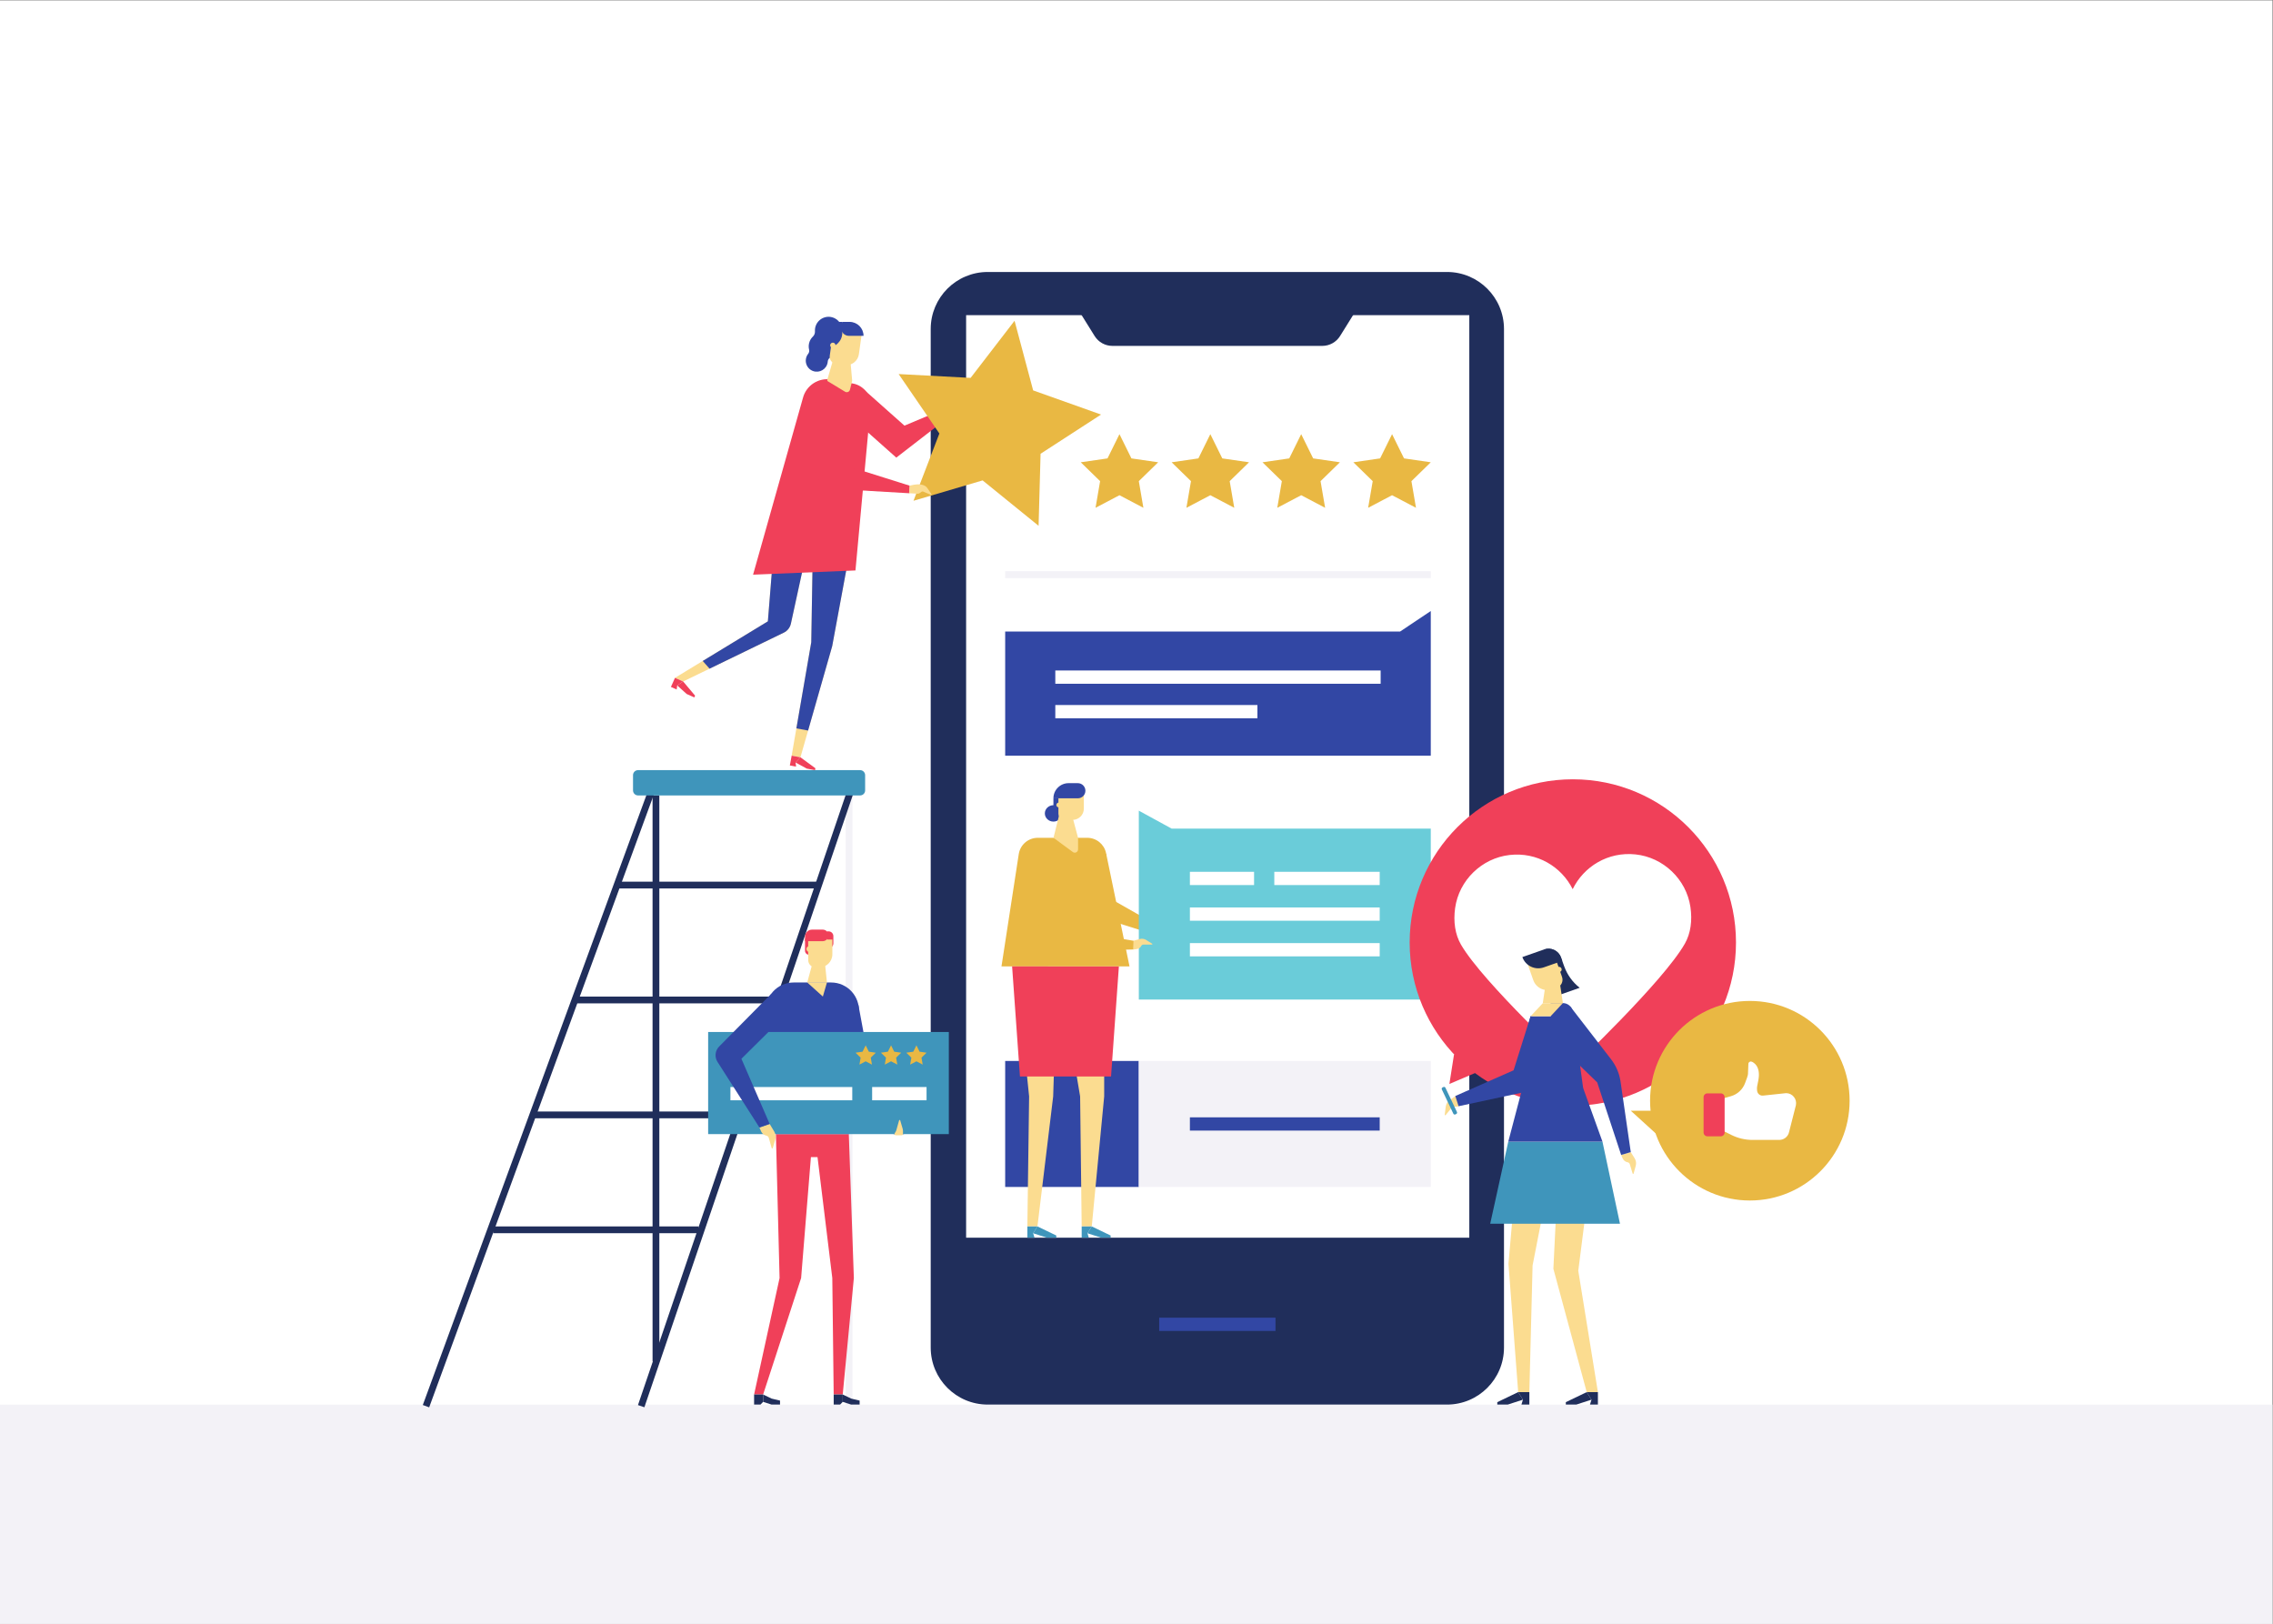 <svg xmlns:inkscape="http://www.inkscape.org/namespaces/inkscape" xmlns:sodipodi="http://sodipodi.sourceforge.net/DTD/sodipodi-0.dtd" xmlns="http://www.w3.org/2000/svg" xmlns:svg="http://www.w3.org/2000/svg" id="svg2" width="1866.667" height="1333.333" viewBox="0 0 1866.667 1333.333" sodipodi:docname="os0002-59.eps"><rect x="0" y="0" width="1866.667" height="1333.333" fill="#808080" stroke="none"/><defs id="defs6"></defs><g id="g8" inkscape:groupmode="layer" inkscape:label="ink_ext_XXXXXX" transform="matrix(1.333,0,0,-1.333,0,1333.333)"><g id="g10" transform="scale(0.1)"><path d="M 14000,0 H 0 V 10000 H 14000 V 0" style="fill:#ffffff;fill-opacity:1;fill-rule:nonzero;stroke:none" id="path12"></path><path d="M 14000,1349.97 H 0 V 0 h 14000 v 1349.97" style="fill:#f3f2f7;fill-opacity:1;fill-rule:nonzero;stroke:none" id="path14"></path><path d="m 5251.92,1346.68 h -41.73 v 3755.8 h 41.73 v -3755.8" style="fill:#f3f2f7;fill-opacity:1;fill-rule:nonzero;stroke:none" id="path16"></path><path d="m 4062.02,1616.15 h -41.72 v 3486.33 h 41.72 V 1616.15" style="fill:#202e5b;fill-opacity:1;fill-rule:nonzero;stroke:none" id="path18"></path><path d="m 2644.04,1333.1 -39.18,14.35 1429.46,3898.43 h 1267.66 l -9.39,-27.59 -1322.66,-3884.74 -39.49,13.44 1313.26,3857.17 H 4063.47 L 2644.04,1333.1" style="fill:#202e5b;fill-opacity:1;fill-rule:nonzero;stroke:none" id="path20"></path><path d="M 5046.04,4529.54 H 3801.98 v 41.72 h 1244.06 v -41.72" style="fill:#202e5b;fill-opacity:1;fill-rule:nonzero;stroke:none" id="path22"></path><path d="M 4820.79,3821.62 H 3555.25 v 41.72 h 1265.54 v -41.72" style="fill:#202e5b;fill-opacity:1;fill-rule:nonzero;stroke:none" id="path24"></path><path d="M 4538.8,3113.71 H 3273.26 v 41.73 H 4538.8 v -41.73" style="fill:#202e5b;fill-opacity:1;fill-rule:nonzero;stroke:none" id="path26"></path><path d="M 4303.81,2405.8 H 3038.27 v 41.72 h 1265.54 v -41.72" style="fill:#202e5b;fill-opacity:1;fill-rule:nonzero;stroke:none" id="path28"></path><path d="M 5299.01,5102.48 H 3930.83 c -17.08,0 -30.92,13.84 -30.92,30.92 v 93.99 c 0,17.08 13.84,30.92 30.92,30.92 h 1368.18 c 17.07,0 30.92,-13.84 30.92,-30.92 v -93.99 c 0,-17.08 -13.85,-30.92 -30.92,-30.92" style="fill:#3f95bb;fill-opacity:1;fill-rule:nonzero;stroke:none" id="path30"></path><path d="M 8914.52,1350.03 H 6085.21 c -194,0 -351.26,157.26 -351.26,351.26 v 6274.52 c 0,193.99 157.26,351.26 351.26,351.26 h 2829.31 c 193.99,0 351.26,-157.27 351.26,-351.26 V 1701.29 c 0,-194 -157.27,-351.26 -351.26,-351.26" style="fill:#202e5b;fill-opacity:1;fill-rule:nonzero;stroke:none" id="path32"></path><path d="m 9052.09,2378.12 h -3100 v 5682.95 h 3100 V 2378.12" style="fill:#ffffff;fill-opacity:1;fill-rule:nonzero;stroke:none" id="path34"></path><path d="M 7858.12,1803.66 H 7141.6 v 81.69 h 716.52 v -81.69" style="fill:#3247a4;fill-opacity:1;fill-rule:nonzero;stroke:none" id="path36"></path><path d="m 6896.79,7328.01 73.69,-149.32 164.79,-23.94 -119.24,-116.23 28.15,-164.12 -147.39,77.48 -147.38,-77.48 28.15,164.12 -119.24,116.23 164.78,23.94 73.69,149.32" style="fill:#e9b843;fill-opacity:1;fill-rule:nonzero;stroke:none" id="path38"></path><path d="m 7456.62,7328.01 73.69,-149.32 164.78,-23.94 -119.23,-116.23 28.14,-164.12 -147.38,77.48 -147.39,-77.48 28.15,164.12 -119.23,116.23 164.78,23.94 73.69,149.32" style="fill:#e9b843;fill-opacity:1;fill-rule:nonzero;stroke:none" id="path40"></path><path d="m 8016.44,7328.01 73.7,-149.32 164.78,-23.94 -119.24,-116.23 28.15,-164.12 -147.39,77.48 -147.38,-77.48 28.15,164.12 -119.24,116.23 164.78,23.94 73.69,149.32" style="fill:#e9b843;fill-opacity:1;fill-rule:nonzero;stroke:none" id="path42"></path><path d="m 8576.27,7328.01 73.69,-149.32 164.78,-23.94 -119.23,-116.23 28.14,-164.12 -147.38,77.48 -147.39,-77.48 28.15,164.12 -119.23,116.23 164.78,23.94 73.69,149.32" style="fill:#e9b843;fill-opacity:1;fill-rule:nonzero;stroke:none" id="path44"></path><path d="m 5144.7,7837.94 c 4.58,11.74 6.33,23.87 5.59,35.65 -0.77,12.4 3.86,24.17 12.81,32.78 11.38,10.92 19.9,25.3 23.78,42.38 8.28,36.42 -9.54,74.96 -42.57,92.38 -45.28,23.9 -99.85,2.65 -117.91,-43.66 -4.55,-11.65 -6.31,-23.7 -5.61,-35.42 0.75,-12.52 -3.9,-24.41 -12.92,-33.12 -8.45,-8.16 -15.31,-18.21 -19.86,-29.87 -6.59,-16.88 -7.32,-34.61 -3.21,-50.94 2.24,-8.89 -0.18,-18.16 -5.88,-25.33 -6.44,-8.09 -11.18,-17.89 -13.43,-29.13 -5.43,-27.09 6.69,-55.59 30.13,-70.22 37.35,-23.3 84.5,-6.32 99.69,32.6 2.53,6.5 3.98,13.15 4.44,19.75 0.64,9.09 5.18,17.49 12.8,22.48 14.1,9.24 25.56,22.77 32.15,39.67" style="fill:#3247a4;fill-opacity:1;fill-rule:nonzero;stroke:none" id="path46"></path><path d="m 5856.36,7499.16 c 0,0 31.69,32.32 63.67,40.97 12.81,3.45 26.37,4.02 39,-2.6 l 39.53,-20.75 c 2.56,-1.35 2.2,-5.28 -0.5,-5.52 l -50.51,-4.7 c -5.26,-0.49 -9.52,-4.12 -11.04,-9.4 -3.4,-11.86 -12.28,-20.56 -23.71,-23.2 l -38.05,-17.59 -18.39,42.79" style="fill:#fbdc90;fill-opacity:1;fill-rule:nonzero;stroke:none" id="path48"></path><path d="m 5874.75,7456.37 -352.85,-272.84 -323.85,287.84 120.02,135.03 254.17,-225.91 284.84,119.81 17.67,-43.93" style="fill:#f04059;fill-opacity:1;fill-rule:nonzero;stroke:none" id="path50"></path><path d="m 4781.58,6807.59 -50.92,-632.64 -572.12,-347.98 50.18,-22.53 619.88,300.69 c 22.42,10.74 38.62,31.23 43.91,55.51 l 94.99,436 39.54,-7.32 -9.02,-542.99 -120.76,-698.83 54.11,-10.02 195.7,684.96 129.08,697.29 -474.57,87.86" style="fill:#fbdc90;fill-opacity:1;fill-rule:nonzero;stroke:none" id="path52"></path><path d="m 4781.58,6807.59 -50.92,-632.64 -401.34,-244.1 42,-47.53 457.28,221.81 c 22.42,10.74 38.62,31.23 43.91,55.51 l 94.99,436 39.54,-7.32 -9.02,-542.99 -91.71,-530.72 72.14,-13.35 148.62,520.18 129.08,697.29 -474.57,87.86" style="fill:#3247a4;fill-opacity:1;fill-rule:nonzero;stroke:none" id="path54"></path><path d="m 5021.33,5258.31 -50.57,9.37 -69.22,37.44 29.82,32.28 92.14,-67.38 -2.17,-11.71" style="fill:#f04059;fill-opacity:1;fill-rule:nonzero;stroke:none" id="path56"></path><path d="m 4904.45,5279.95 -38.35,7.1 11.17,60.36 54.09,-10.01 -29.82,-32.28 2.91,-25.17" style="fill:#f04059;fill-opacity:1;fill-rule:nonzero;stroke:none" id="path58"></path><path d="m 4277.43,5706.32 -46.92,21.06 -58.4,52.75 36.61,24.31 73.59,-87.26 -4.88,-10.86" style="fill:#f04059;fill-opacity:1;fill-rule:nonzero;stroke:none" id="path60"></path><path d="m 4168.98,5754.99 -35.58,15.98 25.14,56 50.18,-22.53 -36.61,-24.31 -3.13,-25.14" style="fill:#f04059;fill-opacity:1;fill-rule:nonzero;stroke:none" id="path62"></path><path d="m 5270.36,6488.41 -630.83,-26.01 307.05,1088.12 c 20.2,78.72 97.93,128.35 177.84,113.55 l 130.57,-24.17 c 68.83,-12.74 116.03,-76.62 108.01,-146.15 l -92.64,-1005.34" style="fill:#f04059;fill-opacity:1;fill-rule:nonzero;stroke:none" id="path64"></path><path d="m 5232.18,7857.47 h -78.69 l -57.05,-195.17 c -0.92,-3.13 0.39,-6.48 3.17,-8.17 l 106.61,-64.67 c 11.66,-7.07 26.84,-0.82 30.14,12.41 l 13.2,52.97 c 0.36,1.43 0.47,2.9 0.34,4.36 l -17.72,198.27" style="fill:#fbdc90;fill-opacity:1;fill-rule:nonzero;stroke:none" id="path66"></path><path d="m 5203.34,7754.02 -54.2,7.59 c -23.9,3.35 -40.56,25.43 -37.22,49.34 l 22.17,158.39 174.77,-24.47 -17.4,-124.36 c -5.98,-42.69 -45.43,-72.46 -88.12,-66.49" style="fill:#fbdc90;fill-opacity:1;fill-rule:nonzero;stroke:none" id="path68"></path><path d="m 5098.74,7861.76 c 49.75,0 90.45,40.7 90.45,90.45 l -0.29,67.45 h -14.86 c -41.45,0 -75.3,-33.84 -75.3,-75.59 v -82.31" style="fill:#3247a4;fill-opacity:1;fill-rule:nonzero;stroke:none" id="path70"></path><path d="M 5320.11,7933.59 H 5230 c -30.18,0 -52.86,27.55 -47.06,57.17 l 5.66,28.91 h 45.44 c 47.54,0 86.07,-38.55 86.07,-86.08" style="fill:#3247a4;fill-opacity:1;fill-rule:nonzero;stroke:none" id="path72"></path><path d="m 5147.35,7872.95 c -1.26,-9.04 -9.63,-15.35 -18.68,-14.09 -9.04,1.27 -15.35,9.63 -14.09,18.68 1.27,9.05 9.63,15.36 18.68,14.09 9.05,-1.27 15.36,-9.63 14.09,-18.68" style="fill:#fbdc90;fill-opacity:1;fill-rule:nonzero;stroke:none" id="path74"></path><path d="m 6250.49,8026.46 114.56,-428.92 418.27,-148.8 -372.53,-241.48 -12.26,-443.79 -344.79,279.67 -425.85,-125.47 159.44,414.33 -250.93,366.23 443.33,-23.59 270.76,351.82" style="fill:#e9b843;fill-opacity:1;fill-rule:nonzero;stroke:none" id="path76"></path><path d="m 5602.68,6963.95 -475.73,27.72 c -48.66,2.83 -88.93,38.87 -97.13,86.91 l -28.11,420.93 121.33,106.89 66.08,-465.07 415.56,-130.73 -2,-46.65" style="fill:#f04059;fill-opacity:1;fill-rule:nonzero;stroke:none" id="path78"></path><path d="m 5604.68,7010.6 c 0,0 43.22,13.45 75.48,5.9 12.91,-3.01 25.13,-8.94 33.11,-20.76 l 24.99,-37 c 1.61,-2.39 -0.56,-5.68 -3.06,-4.62 l -46.71,19.8 c -4.86,2.06 -10.33,0.87 -14.17,-3.06 -8.62,-8.83 -20.56,-12.28 -31.88,-9.21 l -41.84,2.55 4.08,46.4" style="fill:#fbdc90;fill-opacity:1;fill-rule:nonzero;stroke:none" id="path80"></path><path d="m 5016.52,4121.14 h -32.33 c -13.59,0 -24.61,11.02 -24.61,24.61 v 73.7 h 56.94 v -98.31" style="fill:#f04059;fill-opacity:1;fill-rule:nonzero;stroke:none" id="path82"></path><path d="m 5103.92,4160.91 h -9.27 v 104.36 h 10.12 c 16.25,0 29.42,-13.17 29.42,-29.42 v -44.67 c 0,-16.72 -13.55,-30.27 -30.27,-30.27" style="fill:#f04059;fill-opacity:1;fill-rule:nonzero;stroke:none" id="path84"></path><path d="m 5229.37,3016.21 h -449.2 l -61.72,748.68 c -8.23,99.82 70.56,185.36 170.71,185.36 h 231.22 c 100.16,0 178.95,-85.54 170.72,-185.36 l -61.73,-748.68" style="fill:#3247a4;fill-opacity:1;fill-rule:nonzero;stroke:none" id="path86"></path><path d="m 4780.17,3016.21 22.62,-886.47 -156.96,-717.59 h 55.69 l 234.08,717.6 60.32,744.79 h 40.7 l 91.03,-744.79 8.57,-717.6 h 55.69 l 68.55,717.6 -31.09,886.46 h -449.2" style="fill:#f04059;fill-opacity:1;fill-rule:nonzero;stroke:none" id="path88"></path><path d="m 4805.61,1350.03 h -52.05 l -52.04,16.79 v 45.33 l 52.04,-25.19 52.05,-12.27 v -24.66" style="fill:#202e5b;fill-opacity:1;fill-rule:nonzero;stroke:none" id="path90"></path><path d="m 4685.32,1350.03 h -39.47 v 62.12 h 55.67 v -45.33 l -16.2,-16.79" style="fill:#202e5b;fill-opacity:1;fill-rule:nonzero;stroke:none" id="path92"></path><path d="m 5296,1350.03 h -52.04 l -52.05,16.79 v 45.33 l 52.05,-25.19 52.04,-12.27 v -24.66" style="fill:#202e5b;fill-opacity:1;fill-rule:nonzero;stroke:none" id="path94"></path><path d="m 5175.72,1350.03 h -39.47 v 62.12 h 55.66 v -45.33 l -16.19,-16.79" style="fill:#202e5b;fill-opacity:1;fill-rule:nonzero;stroke:none" id="path96"></path><path d="m 5046.99,4043.06 h -22.49 c -25.03,0 -45.32,20.29 -45.32,45.32 v 126.33 h 148.76 v -90.7 c 0,-44.7 -36.24,-80.95 -80.95,-80.95" style="fill:#fbdc90;fill-opacity:1;fill-rule:nonzero;stroke:none" id="path98"></path><path d="m 5079.19,4099.69 -69.61,-15.91 -36.32,-133.53 h 121.39 l -15.46,149.44" style="fill:#fbdc90;fill-opacity:1;fill-rule:nonzero;stroke:none" id="path100"></path><path d="m 5069.46,3863.57 25.19,86.68 h -121.39 z" style="fill:#fbdc90;fill-opacity:1;fill-rule:nonzero;stroke:none" id="path102"></path><path d="m 5068.57,4204.78 h -106.45 c -1.4,0 -2.54,1.13 -2.54,2.53 v 25.49 c 0,23.83 19.32,43.15 43.15,43.15 h 65.84 c 19.66,0 35.59,-15.93 35.59,-35.59 0,-19.66 -15.93,-35.58 -35.59,-35.58" style="fill:#f04059;fill-opacity:1;fill-rule:nonzero;stroke:none" id="path104"></path><path d="m 5004.77,4156.29 c 0,-10.07 -8.16,-18.23 -18.23,-18.23 -10.06,0 -18.22,8.16 -18.22,18.23 0,10.06 8.16,18.22 18.22,18.22 10.07,0 18.23,-8.16 18.23,-18.22" style="fill:#fbdc90;fill-opacity:1;fill-rule:nonzero;stroke:none" id="path106"></path><path d="m 5506.03,3016.21 -275.07,287.79 -100.16,534.14 157.59,-25.58 87.12,-468.47 193.87,-327.88 h -63.35" style="fill:#3247a4;fill-opacity:1;fill-rule:nonzero;stroke:none" id="path108"></path><path d="M 5845.55,3016.21 H 4362.76 v 629.05 h 1482.79 v -629.05" style="fill:#3f95bb;fill-opacity:1;fill-rule:nonzero;stroke:none" id="path110"></path><path d="m 5555.13,3009.01 c 4.33,0 7.87,3.41 8,7.75 0.28,9.22 0.33,24.3 -1.86,31.83 l -15.28,52.33 c -0.99,3.39 -5.79,3.37 -6.75,-0.02 l -17.98,-63.36 c -0.9,-3.17 -5.14,-9.92 -9.3,-16.06 -3.6,-5.3 0.22,-12.47 6.63,-12.47 h 36.54" style="fill:#fbdc90;fill-opacity:1;fill-rule:nonzero;stroke:none" id="path112"></path><path d="m 5645.91,3563.06 19.29,-39.08 43.13,-6.27 -31.21,-30.42 7.36,-42.95 -38.57,20.28 -38.58,-20.28 7.37,42.95 -31.21,30.42 43.13,6.27 19.29,39.08" style="fill:#e9b843;fill-opacity:1;fill-rule:nonzero;stroke:none" id="path114"></path><path d="m 5489.63,3563.06 19.28,-39.08 43.13,-6.27 -31.21,-30.42 7.37,-42.95 -38.57,20.28 -38.58,-20.28 7.37,42.95 -31.21,30.42 43.13,6.27 19.29,39.08" style="fill:#e9b843;fill-opacity:1;fill-rule:nonzero;stroke:none" id="path116"></path><path d="m 5333.34,3563.06 19.29,-39.08 43.13,-6.27 -31.21,-30.42 7.37,-42.95 -38.58,20.28 -38.57,-20.28 7.37,42.95 -31.21,30.42 43.13,6.27 19.28,39.08" style="fill:#e9b843;fill-opacity:1;fill-rule:nonzero;stroke:none" id="path118"></path><path d="m 5708.33,3224.58 h -335.27 v 81.69 h 335.27 v -81.69" style="fill:#ffffff;fill-opacity:1;fill-rule:nonzero;stroke:none" id="path120"></path><path d="m 5250.63,3224.58 h -750.64 v 81.69 h 750.64 v -81.69" style="fill:#ffffff;fill-opacity:1;fill-rule:nonzero;stroke:none" id="path122"></path><path d="m 4741.8,3078.73 27.96,-46.55 c 8.95,-14.92 11.27,-32.9 6.4,-49.61 l -15.28,-52.33 c -0.99,-3.37 -5.79,-3.37 -6.75,0.03 l -17.98,63.35 c -1.87,6.6 -7.28,11.59 -14,12.91 -15.08,2.98 -27.7,13.25 -33.68,27.4 l -9.72,23.01 63.05,21.79" style="fill:#fbdc90;fill-opacity:1;fill-rule:nonzero;stroke:none" id="path124"></path><path d="m 4678.75,3056.94 -258.17,403.84 c -19.46,30.12 -15.29,69.73 10.02,95.13 l 319.09,322.49 104.82,-114.08 -286.8,-284.06 174.09,-401.53 -63.05,-21.79" style="fill:#3247a4;fill-opacity:1;fill-rule:nonzero;stroke:none" id="path126"></path><path d="M 8814.74,6441.09 H 6192.71 v 42.62 h 2622.03 v -42.62" style="fill:#f3f2f7;fill-opacity:1;fill-rule:nonzero;stroke:none" id="path128"></path><path d="M 8814.74,6238.59 8626.04,6112.3 H 6192.71 v -764.89 h 2622.03 v 891.18" style="fill:#3247a4;fill-opacity:1;fill-rule:nonzero;stroke:none" id="path130"></path><path d="M 8505.92,5790.49 H 6501.54 v 81.69 h 2004.38 v -81.69" style="fill:#ffffff;fill-opacity:1;fill-rule:nonzero;stroke:none" id="path132"></path><path d="M 7746.69,5577.76 H 6501.54 v 81.69 h 1245.15 v -81.69" style="fill:#ffffff;fill-opacity:1;fill-rule:nonzero;stroke:none" id="path134"></path><path d="m 7016.04,2690.64 h -823.33 v 776.17 h 823.33 v -776.17" style="fill:#3247a4;fill-opacity:1;fill-rule:nonzero;stroke:none" id="path136"></path><path d="m 8814.74,2690.64 h -1798.7 v 776.17 h 1798.7 v -776.17" style="fill:#f3f2f7;fill-opacity:1;fill-rule:nonzero;stroke:none" id="path138"></path><path d="m 7145.97,4234.98 40.87,35.31 -356.63,202.47 -15.17,270.5 -115.28,-56.49 v -311.51 l 446.21,-140.28" style="fill:#e9b843;fill-opacity:1;fill-rule:nonzero;stroke:none" id="path140"></path><path d="m 6257.65,4049.15 82.56,-800.81 -10.85,-800.8 h 62.15 l 96.91,800.81 19.03,604.78 h 45.42 l 101.6,-604.78 9.56,-800.81 h 62.14 l 76.51,800.8 v 800.81 h -545.03" style="fill:#fbdc90;fill-opacity:1;fill-rule:nonzero;stroke:none" id="path142"></path><path d="m 6842.34,2378.12 h -58.08 l -84.56,27.35 26.47,41.98 116.17,-55.88 v -13.45" style="fill:#3f95bb;fill-opacity:1;fill-rule:nonzero;stroke:none" id="path144"></path><path d="m 6708.1,2378.12 h -44.04 v 69.33 h 62.11 l -26.47,-41.98 8.4,-27.35" style="fill:#3f95bb;fill-opacity:1;fill-rule:nonzero;stroke:none" id="path146"></path><path d="m 6507.67,2378.12 h -58.08 l -84.56,27.35 26.48,41.98 116.16,-55.88 v -13.45" style="fill:#3f95bb;fill-opacity:1;fill-rule:nonzero;stroke:none" id="path148"></path><path d="m 6373.44,2378.12 h -44.05 v 69.33 h 62.12 l -26.48,-41.98 8.41,-27.35" style="fill:#3f95bb;fill-opacity:1;fill-rule:nonzero;stroke:none" id="path150"></path><path d="m 6169.91,4049.15 h 788.85 l -144.51,697.95 c -11.39,54.98 -59.81,94.4 -115.96,94.4 h -304.78 c -58.5,0 -108.26,-42.68 -117.15,-100.5 l -106.45,-691.85" style="fill:#e9b843;fill-opacity:1;fill-rule:nonzero;stroke:none" id="path152"></path><path d="m 6283.7,3371.37 h 561.27 l 48.3,677.78 H 6235.4 l 48.3,-677.78" style="fill:#f04059;fill-opacity:1;fill-rule:nonzero;stroke:none" id="path154"></path><path d="m 7186.84,4270.29 32.98,-21.72 c 11.57,-7.61 19.43,-19.72 21.69,-33.39 l 7.08,-42.82 c 0.45,-2.77 -3,-4.41 -4.86,-2.3 l -34.74,39.27 c -3.61,4.08 -9.22,5.8 -14.5,4.43 -11.84,-3.06 -24.44,-0.04 -33.61,8.06 l -14.91,13.16 40.87,35.31" style="fill:#fbdc90;fill-opacity:1;fill-rule:nonzero;stroke:none" id="path156"></path><path d="m 6437.04,4991.84 c 0,-27.88 23.66,-50.49 52.84,-50.49 29.18,0 52.83,22.61 52.83,50.49 0,27.89 -23.65,50.48 -52.83,50.48 -29.18,0 -52.84,-22.59 -52.84,-50.48" style="fill:#3247a4;fill-opacity:1;fill-rule:nonzero;stroke:none" id="path158"></path><path d="m 6489.88,5008.59 h 65.63 v 76.17 h -65.63 v -76.17" style="fill:#3247a4;fill-opacity:1;fill-rule:nonzero;stroke:none" id="path160"></path><path d="m 6508.01,5043.67 c 0,-8.11 6.57,-14.69 14.69,-14.69 8.11,0 14.68,6.58 14.68,14.69 0,8.12 -6.57,14.69 -14.68,14.69 -8.12,0 -14.69,-6.57 -14.69,-14.69" style="fill:#fbdc90;fill-opacity:1;fill-rule:nonzero;stroke:none" id="path162"></path><path d="m 6534.68,5019.8 h 59.45 l 47.59,-178.3 v -71.37 c 0,-16.49 -18.72,-26.01 -32.04,-16.29 l -119.28,87.66 44.28,178.3" style="fill:#fbdc90;fill-opacity:1;fill-rule:nonzero;stroke:none" id="path164"></path><path d="m 6608.12,4951.94 h -48.58 c -21.43,0 -38.79,17.37 -38.79,38.79 v 141.98 h 156.66 v -111.47 c 0,-38.27 -31.02,-69.3 -69.29,-69.3" style="fill:#fbdc90;fill-opacity:1;fill-rule:nonzero;stroke:none" id="path166"></path><path d="m 6489.88,5084.76 h 150.42 c 25.79,0 46.69,20.89 46.69,46.69 0,25.78 -20.9,46.67 -46.69,46.67 h -57.05 c -51.57,0 -93.37,-41.8 -93.37,-93.36" style="fill:#3247a4;fill-opacity:1;fill-rule:nonzero;stroke:none" id="path168"></path><path d="m 7016.04,3845.26 h 1798.7 V 4898.15 H 7218.15 l -202.11,110.44 V 3845.26" style="fill:#6accd9;fill-opacity:1;fill-rule:nonzero;stroke:none" id="path170"></path><path d="m 6983.42,4153.58 1.1,53.52 -407.71,68.65 c -5.56,0.44 -9.77,5.2 -9.53,10.76 l -44.02,460.99 -204.92,-44.5 102.42,-494.81 c 2.27,-38.18 35.11,-67.26 73.29,-64.91 l 489.37,10.3" style="fill:#e9b843;fill-opacity:1;fill-rule:nonzero;stroke:none" id="path172"></path><path d="m 6983.99,4207.6 38.1,10.35 c 13.36,3.64 27.64,1.52 39.39,-5.82 l 36.78,-23.03 c 2.38,-1.48 1.33,-5.15 -1.47,-5.16 l -52.44,-0.07 c -5.45,-0.01 -10.44,-3.08 -12.92,-7.94 -5.54,-10.91 -16.13,-18.35 -28.27,-19.88 l -19.74,-2.47 0.57,54.02" style="fill:#fbdc90;fill-opacity:1;fill-rule:nonzero;stroke:none" id="path174"></path><path d="m 7726.04,4550.4 h -395.32 v 81.69 h 395.32 v -81.69" style="fill:#ffffff;fill-opacity:1;fill-rule:nonzero;stroke:none" id="path176"></path><path d="m 8500.07,4550.4 h -649.35 v 81.69 h 649.35 v -81.69" style="fill:#ffffff;fill-opacity:1;fill-rule:nonzero;stroke:none" id="path178"></path><path d="M 8500.07,4330.76 H 7330.72 v 81.69 h 1169.35 v -81.69" style="fill:#ffffff;fill-opacity:1;fill-rule:nonzero;stroke:none" id="path180"></path><path d="M 8500.07,4111.12 H 7330.72 v 81.69 h 1169.35 v -81.69" style="fill:#ffffff;fill-opacity:1;fill-rule:nonzero;stroke:none" id="path182"></path><path d="M 8500.07,3037.88 H 7330.72 v 81.69 h 1169.35 v -81.69" style="fill:#3247a4;fill-opacity:1;fill-rule:nonzero;stroke:none" id="path184"></path><path d="m 10695.1,4196.72 c 0,-555.17 -450.1,-1005.23 -1005.26,-1005.23 -555.17,0 -1005.22,450.06 -1005.22,1005.23 0,555.16 450.05,1005.22 1005.22,1005.22 555.16,0 1005.26,-450.06 1005.26,-1005.22" style="fill:#f04059;fill-opacity:1;fill-rule:nonzero;stroke:none" id="path186"></path><path d="m 9694.11,3432.11 c 0,0 550.69,520.77 685.69,756.8 36.9,64.6 46.7,144.42 34.6,226.21 -25.2,171.02 -166.7,306.17 -338.6,324.15 -169.48,17.72 -318.82,-74.81 -386.78,-214.18 -69.26,138.74 -219.45,229.87 -388.74,210.56 -171.77,-19.58 -311.94,-156.04 -335.6,-327.29 -11.31,-81.9 -0.78,-161.63 36.75,-225.88 137.12,-234.76 692.68,-750.37 692.68,-750.37" style="fill:#ffffff;fill-opacity:1;fill-rule:nonzero;stroke:none" id="path188"></path><path d="m 8958.02,3507.64 -28.59,-182.38 251.4,106.85 z" style="fill:#f04059;fill-opacity:1;fill-rule:nonzero;stroke:none" id="path190"></path><path d="m 9512.86,4153.79 c 42.71,14.98 89.5,-7.4 104.62,-50.06 l 16.3,-45.95 4.18,-11.25 c 18.57,-49.93 50.36,-93.88 91.98,-127.15 l 2.3,-1.84 -127.36,-44.67 -31.68,108.9 -60.34,172.02" style="fill:#202e5b;fill-opacity:1;fill-rule:nonzero;stroke:none" id="path192"></path><path d="m 8967.09,3250.82 -36.83,-26.37 c -12.93,-9.25 -21.4,-23.48 -23.38,-39.25 l -6.21,-49.41 c -0.4,-3.19 3.63,-4.92 5.67,-2.43 l 38.08,46.57 c 3.96,4.86 10.31,7.06 16.43,5.73 13.71,-2.97 28.02,1.05 38.17,10.74 l 16.38,15.86 -48.31,38.56" style="fill:#fbdc90;fill-opacity:1;fill-rule:nonzero;stroke:none" id="path194"></path><path d="m 10046.9,2905.21 24,-38.43 c 8.4,-13.48 10.8,-29.87 6.7,-45.2 l -13.1,-48.04 c -0.9,-3.1 -5.3,-3.17 -6.2,-0.08 l -17.5,57.57 c -1.8,5.99 -6.8,10.45 -13,11.56 -13.8,2.47 -25.5,11.64 -31.16,24.47 l -9.1,20.91 59.36,17.24" style="fill:#fbdc90;fill-opacity:1;fill-rule:nonzero;stroke:none" id="path196"></path><path d="m 8986.09,3188.05 422.68,90.53 179.36,441.29 -158.49,22.5 -104.72,-333.1 -359.07,-158.3 20.24,-62.92" style="fill:#3247a4;fill-opacity:1;fill-rule:nonzero;stroke:none" id="path198"></path><path d="m 9588.6,2563.84 180.53,-30.65 -45.67,-358.93 120.92,-747.39 h -68.85 l -205.46,759.83 18.53,377.14" style="fill:#fbdc90;fill-opacity:1;fill-rule:nonzero;stroke:none" id="path200"></path><path d="m 9528.16,2648.46 -86.26,-441.56 -19.84,-780.03 h -68.85 l -59.84,790.47 37.75,431.12 h 197.04" style="fill:#fbdc90;fill-opacity:1;fill-rule:nonzero;stroke:none" id="path202"></path><path d="m 9646.76,1350.03 h 64.38 l 93.73,30.3 -29.34,46.54 -128.77,-61.94 v -14.9" style="fill:#202e5b;fill-opacity:1;fill-rule:nonzero;stroke:none" id="path204"></path><path d="m 9795.56,1350.03 h 48.82 v 76.84 h -68.85 l 29.34,-46.54 -9.31,-30.3" style="fill:#202e5b;fill-opacity:1;fill-rule:nonzero;stroke:none" id="path206"></path><path d="m 9224.45,1350.03 h 64.38 l 93.73,30.3 -29.35,46.54 -128.76,-61.94 v -14.9" style="fill:#202e5b;fill-opacity:1;fill-rule:nonzero;stroke:none" id="path208"></path><path d="m 9373.24,1350.03 h 48.82 v 76.84 h -68.85 l 29.35,-46.54 -9.32,-30.3" style="fill:#202e5b;fill-opacity:1;fill-rule:nonzero;stroke:none" id="path210"></path><path d="m 9292.18,2969.73 h 580.29 l 107.91,-505.72 h -799.55 l 111.35,505.72" style="fill:#3f95bb;fill-opacity:1;fill-rule:nonzero;stroke:none" id="path212"></path><path d="m 9292.12,2969.76 h 580.39 l -116.66,323.73 c -2.64,7.47 -4.25,15.29 -4.71,23.23 l -61.67,453.38 c -2.07,15.3 -9.66,28.53 -20.47,38.08 -10.82,9.44 -25.08,15.19 -40.38,15.19 l -75.47,-0.58 v -80.42 h -123.51 l -57.77,-210.59 c 8.17,-27.5 19.76,-184 12.4,-211.84 l -92.15,-350.18" style="fill:#3247a4;fill-opacity:1;fill-rule:nonzero;stroke:none" id="path214"></path><path d="m 9553.15,3742.37 75.47,81 -123.9,-1.04 -75.08,-79.96 h 123.51" style="fill:#fbdc90;fill-opacity:1;fill-rule:nonzero;stroke:none" id="path216"></path><path d="m 9620.25,4035.78 c 2.97,-8.49 -1.49,-17.77 -9.98,-20.75 -8.48,-2.98 -17.77,1.48 -20.75,9.97 -2.98,8.49 1.49,17.77 9.98,20.75 8.48,2.98 17.77,-1.48 20.75,-9.97" style="fill:#fbdc90;fill-opacity:1;fill-rule:nonzero;stroke:none" id="path218"></path><path d="m 9533.48,4017.67 h 65.9 l 29.24,-194.3 -123.9,-1.04 28.76,195.34" style="fill:#fbdc90;fill-opacity:1;fill-rule:nonzero;stroke:none" id="path220"></path><path d="m 9564.33,3908.42 27.19,9.54 c 27.09,9.5 41.35,39.16 31.85,66.25 l -49.11,140.03 -163.87,-57.47 35.58,-101.46 c 16.97,-48.4 69.96,-73.86 118.36,-56.89" style="fill:#fbdc90;fill-opacity:1;fill-rule:nonzero;stroke:none" id="path222"></path><path d="m 9511.02,4043.38 113.38,39.76 -7.39,21.07 c -14.85,42.35 -61.22,64.64 -103.57,49.78 L 9379,4106.84 c 18.93,-53.98 78.04,-82.39 132.02,-63.46" style="fill:#202e5b;fill-opacity:1;fill-rule:nonzero;stroke:none" id="path224"></path><path d="m 10046.9,2905.21 -59.36,-17.24 -147.42,446.73 -340.89,330.09 176.12,136.1 250.24,-323.84 c 29.97,-38.78 49.78,-84.42 57.63,-132.79 l 63.68,-439.05" style="fill:#3247a4;fill-opacity:1;fill-rule:nonzero;stroke:none" id="path226"></path><path d="m 8966.2,3137.56 5.39,2.56 c 4.62,2.19 6.58,7.7 4.39,12.32 l -71,149.42 c -2.19,4.61 -7.71,6.58 -12.32,4.38 l -5.39,-2.56 c -4.61,-2.2 -6.58,-7.7 -4.38,-12.32 l 70.99,-149.42 c 2.19,-4.62 7.71,-6.58 12.32,-4.38" style="fill:#3f95bb;fill-opacity:1;fill-rule:nonzero;stroke:none" id="path228"></path><path d="m 11395.1,3221.9 c 0,-339.48 -275.2,-614.68 -614.6,-614.68 -339.5,0 -614.7,275.2 -614.7,614.68 0,339.48 275.2,614.68 614.7,614.68 339.4,0 614.6,-275.2 614.6,-614.68" style="fill:#e9b843;fill-opacity:1;fill-rule:nonzero;stroke:none" id="path230"></path><path d="m 11003.7,3268.55 -141.9,-15.06 c -17.4,-1.84 -33.1,10.06 -36.1,27.2 -2,11.75 -1.8,23.77 0.8,35.4 3.7,16.51 8.8,41.54 9.6,58.67 1.5,32.05 -6.5,63.57 -33,81.7 -4.5,3.11 -9,5.44 -13.1,6.5 -9.6,2.43 -18.8,-4.92 -18.6,-14.78 l -2.3,-58.49 c 0.2,-7.71 -3.4,-19.11 -6,-26.36 l -12.1,-32.87 c -14.4,-38.94 -46.3,-68.77 -86.2,-80.43 l -42.2,-12.35 h -53 v -204.62 h 53 l 44.3,-22.07 c 40.3,-20.14 84.7,-30.6 129.8,-30.58 l 161.1,0.1 c 30.5,-1.98 58,18.76 64.4,48.73 l 41.9,164.54 c 8.2,38.49 -21.1,74.77 -60.4,74.77" style="fill:#ffffff;fill-opacity:1;fill-rule:nonzero;stroke:none" id="path232"></path><path d="m 10519,3002.68 h 82.5 c 13,0 23.6,10.55 23.6,23.57 v 217.29 c 0,13.02 -10.6,23.58 -23.6,23.58 h -82.5 c -13,0 -23.6,-10.56 -23.6,-23.58 v -217.29 c 0,-13.02 10.6,-23.57 23.6,-23.57" style="fill:#f04059;fill-opacity:1;fill-rule:nonzero;stroke:none" id="path234"></path><path d="m 10046.9,3160.26 173.3,-157.58 -22.5,157.58 z" style="fill:#e9b843;fill-opacity:1;fill-rule:nonzero;stroke:none" id="path236"></path><path d="M 8146.43,7871.76 H 6853.29 c -44.55,0 -85.94,22.99 -109.49,60.81 l -86.25,138.5 h 1684.62 l -86.25,-138.5 c -23.54,-37.82 -64.94,-60.81 -109.49,-60.81" style="fill:#202e5b;fill-opacity:1;fill-rule:nonzero;stroke:none" id="path238"></path></g></g></svg>